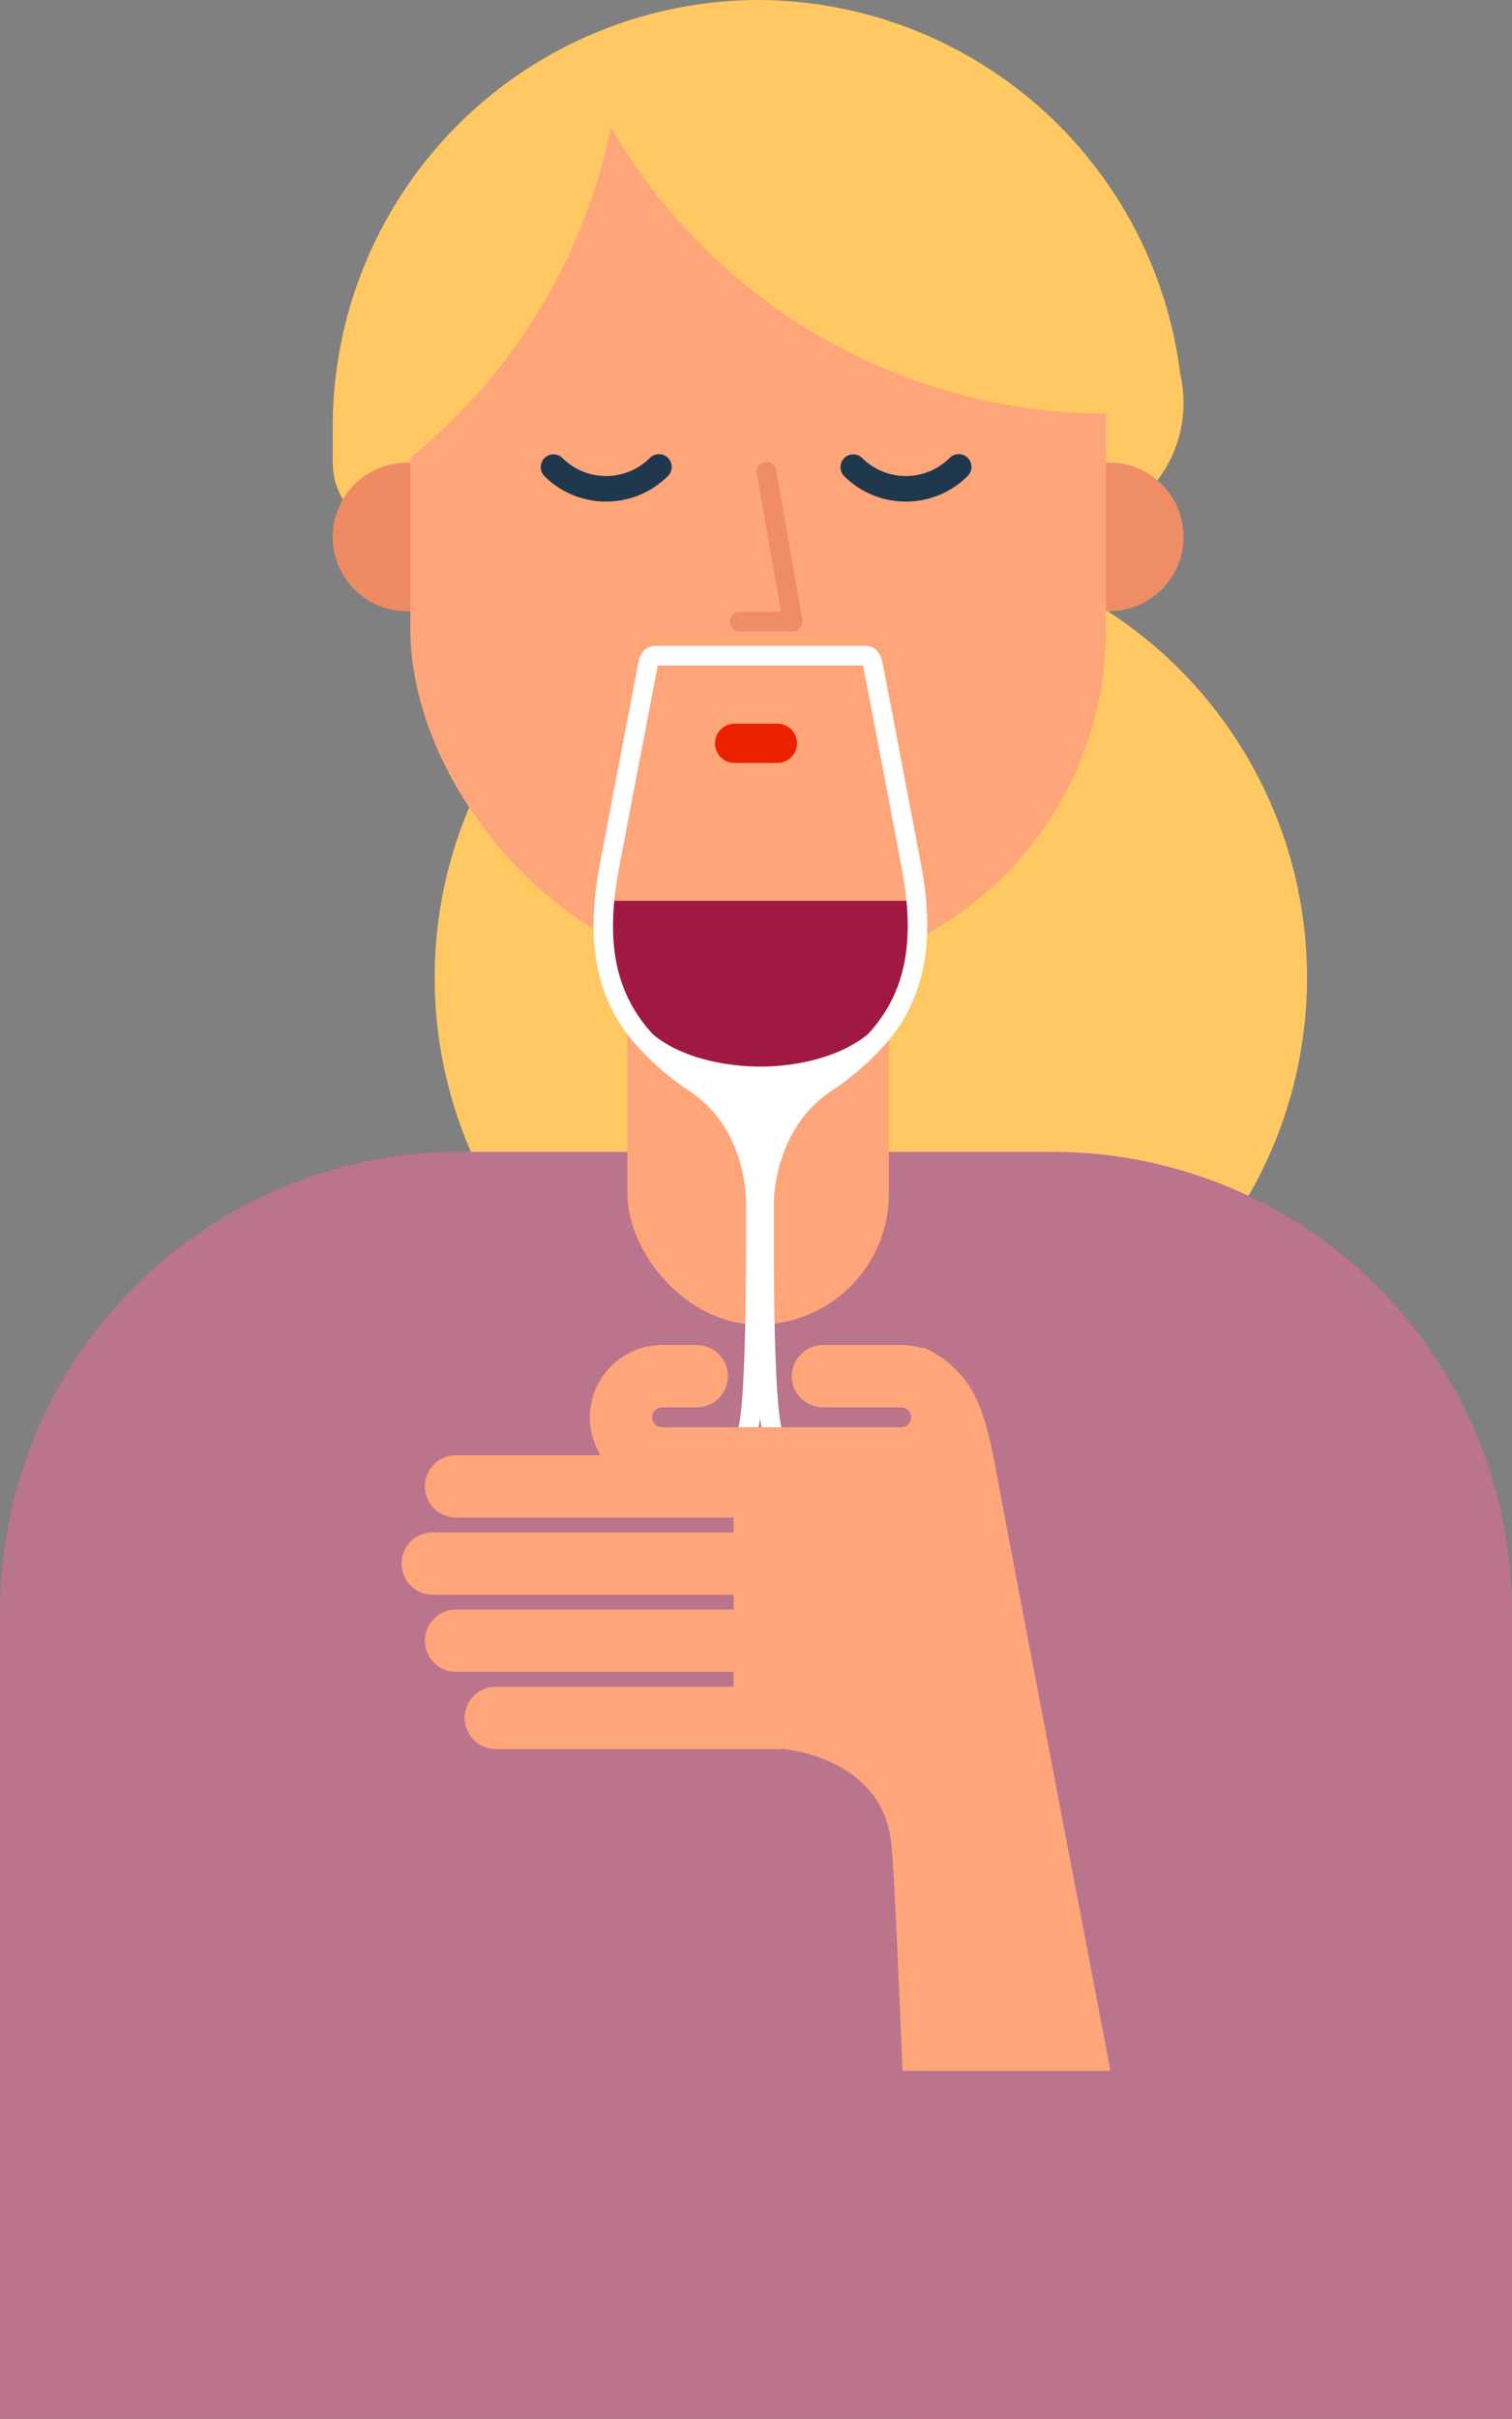 <svg xmlns="http://www.w3.org/2000/svg" width="103.763" height="165.935" viewBox="0 0 103.763 165.935">
  <rect x="0" y="0" width="103.763" height="165.935" fill="#808080" stroke="none"/>
  <g id="Groupe_382" data-name="Groupe 382" transform="translate(-4826.549 -69.045)">
    <g id="Groupe_357" data-name="Groupe 357" transform="translate(4856.379 106.174)">
      <circle id="Ellipse_48" data-name="Ellipse 48" cx="29.933" cy="29.933" r="29.933" transform="translate(0)" fill="#ffc863"/>
    </g>
    <g id="Groupe_359" data-name="Groupe 359" transform="translate(4826.549 148.059)">
      <g id="Groupe_358" data-name="Groupe 358">
        <path id="Tracé_353" data-name="Tracé 353" d="M4930.312,266.766a31.551,31.551,0,0,0-31.458-31.459h-40.846a31.551,31.551,0,0,0-31.458,31.459v55.463h103.763Z" transform="translate(-4826.549 -235.307)" fill="#ba748c"/>
      </g>
    </g>
    <g id="Groupe_363" data-name="Groupe 363" transform="translate(4849.382 95.87)">
      <circle id="Ellipse_49" data-name="Ellipse 49" cx="4.911" cy="4.911" r="4.911" fill="#ffc863"/>
    </g>
    <g id="Groupe_364" data-name="Groupe 364" transform="translate(4890.256 87.925)">
      <circle id="Ellipse_50" data-name="Ellipse 50" cx="8.758" cy="8.758" r="8.758" fill="#ffc863"/>
    </g>
    <g id="Groupe_365" data-name="Groupe 365" transform="translate(4869.604 113.589)">
      <rect id="Rectangle_102" data-name="Rectangle 102" width="17.946" height="46.321" rx="8.973" fill="#ffa57a"/>
    </g>
    <g id="Groupe_366" data-name="Groupe 366" transform="translate(4849.382 100.781)">
      <circle id="Ellipse_51" data-name="Ellipse 51" cx="5.095" cy="5.095" r="5.095" fill="#ee8b63"/>
    </g>
    <g id="Groupe_367" data-name="Groupe 367" transform="translate(4897.583 100.781)">
      <circle id="Ellipse_52" data-name="Ellipse 52" cx="5.095" cy="5.095" r="5.095" fill="#ef8d65"/>
    </g>
    <g id="Groupe_368" data-name="Groupe 368" transform="translate(4854.71 71.501)">
      <rect id="Rectangle_103" data-name="Rectangle 103" width="47.734" height="64.606" rx="23.867" transform="translate(0 0)" fill="#ffa57a"/>
    </g>
    <g id="Groupe_369" data-name="Groupe 369" transform="translate(4884.213 100.199)">
      <path id="Tracé_355" data-name="Tracé 355" d="M4952.39,137.852a5.965,5.965,0,0,1-4.245-1.758.876.876,0,0,1,1.238-1.239,4.253,4.253,0,0,0,6.014,0,.875.875,0,1,1,1.238,1.238A5.963,5.963,0,0,1,4952.39,137.852Z" transform="translate(-4947.888 -134.599)" fill="#1f384e"/>
    </g>
    <g id="Groupe_370" data-name="Groupe 370" transform="translate(4863.644 100.199)">
      <path id="Tracé_356" data-name="Tracé 356" d="M4909.105,137.852a5.966,5.966,0,0,1-4.245-1.758.876.876,0,0,1,1.238-1.239,4.253,4.253,0,0,0,6.014,0,.875.875,0,1,1,1.238,1.238A5.962,5.962,0,0,1,4909.105,137.852Z" transform="translate(-4904.604 -134.599)" fill="#1f384e"/>
    </g>
    <g id="Groupe_371" data-name="Groupe 371" transform="translate(4876.666 100.728)">
      <path id="Tracé_357" data-name="Tracé 357" d="M4936.29,147.345h-3.61a.674.674,0,1,1,0-1.347h2.808l-1.666-9.494a.673.673,0,1,1,1.327-.233l1.805,10.284a.675.675,0,0,1-.663.79Z" transform="translate(-4932.006 -135.713)" fill="#ef8d65"/>
    </g>
    <g id="Groupe_373" data-name="Groupe 373" transform="translate(4849.383 69.045)">
      <g id="Groupe_372" data-name="Groupe 372" transform="translate(0)">
        <path id="Tracé_358" data-name="Tracé 358" d="M4903.791,69.045h0a29.281,29.281,0,0,0-29.195,29.2v2.447h5.027a39.406,39.406,0,0,0,14.068-22.916,39.345,39.345,0,0,0,33.966,19.649h0a39.138,39.138,0,0,0,5.3-.37A29.283,29.283,0,0,0,4903.791,69.045Z" transform="translate(-4874.596 -69.045)" fill="#ffc863"/>
      </g>
    </g>
    <g id="Groupe_374" data-name="Groupe 374" transform="translate(4875.617 118.688)">
      <path id="Tracé_359" data-name="Tracé 359" d="M4934.079,176.2h-2.931a1.347,1.347,0,1,1,0-2.694h2.931a1.347,1.347,0,1,1,0,2.694Z" transform="translate(-4929.8 -173.504)" fill="#ed2000"/>
    </g>
    <g id="Groupe_375" data-name="Groupe 375" transform="translate(4867.604 130.839)">
      <path id="Tracé_360" data-name="Tracé 360" d="M4913.524,199.073h21.32s1.278,7.572-2.588,9.249-5.257,3.075-10.362,2.826-8.37-7.087-8.37-7.087S4912.209,202.161,4913.524,199.073Z" transform="translate(-4912.94 -199.073)" fill="#a01942"/>
    </g>
    <g id="Groupe_376" data-name="Groupe 376" transform="translate(4867.279 113.346)">
      <path id="Tracé_361" data-name="Tracé 361" d="M4922.83,216.826a.673.673,0,0,1-.652-.842c.378-1.466.56-6.32.541-14.425v-.6a10.484,10.484,0,0,0-1.239-5.283,8.244,8.244,0,0,0-2.94-3.061A19.38,19.38,0,0,1,4915,189.44c-2.577-3.046-3.312-6.919-2.313-12.19.882-4.653,2.447-12.8,2.634-13.772.2-1.016.7-1.224,1.4-1.213h13.954c.578,0,1.186.083,1.411,1.174.233,1.125,2.24,11.7,2.641,13.811,1,5.27.265,9.144-2.313,12.19a19.411,19.411,0,0,1-3.542,3.172,8.249,8.249,0,0,0-2.941,3.061,10.517,10.517,0,0,0-1.3,5.283v.6c-.019,8.106.163,12.959.541,14.425a.674.674,0,0,1-1.3.336,9.354,9.354,0,0,1-.192-1.117,9.049,9.049,0,0,1-.192,1.117A.673.673,0,0,1,4922.83,216.826Zm-6.164-53.214c-.008.032-.017.072-.027.121-.187.974-1.75,9.117-2.633,13.769-.93,4.906-.308,8.32,2.019,11.069a18.277,18.277,0,0,0,3.316,2.961,9.527,9.527,0,0,1,3.354,3.565,15.451,15.451,0,0,1,1,2.583,17.09,17.09,0,0,1,1.02-2.583,9.527,9.527,0,0,1,3.354-3.565,18.277,18.277,0,0,0,3.316-2.961c2.326-2.749,2.948-6.163,2.018-11.069-1.156-6.1-2.456-12.925-2.635-13.788-.008-.041-.016-.075-.024-.1h-14.075Z" transform="translate(-4912.253 -162.264)" fill="#fff"/>
    </g>
    <g id="Groupe_377" data-name="Groupe 377" transform="translate(4869.107 138.321)">
      <path id="Tracé_362" data-name="Tracé 362" d="M4925.723,219.716c-2.055,0-7.1-.4-9.538-4.116a.505.505,0,1,1,.845-.555c2.231,3.4,7.218,3.661,8.693,3.661,3.06,0,6.95-.96,8.692-3.658a.505.505,0,0,1,.848.549C4932.793,219.419,4927.336,219.716,4925.723,219.716Z" transform="translate(-4916.102 -214.817)" fill="#fff"/>
    </g>
    <g id="Groupe_379" data-name="Groupe 379" transform="translate(4854.104 161.317)">
      <g id="Groupe_378" data-name="Groupe 378" transform="translate(0 0)">
        <path id="Tracé_363" data-name="Tracé 363" d="M4922.37,264.7a5.035,5.035,0,0,0-1.206-.91c-.677-.432-.883-.41-.905-.408l-.077.013-.075-.02a4.944,4.944,0,0,0-1.284-.175h-5.371a2.138,2.138,0,0,0,0,4.276h5.371a.681.681,0,1,1,0,1.362h-16.414a.681.681,0,1,1,0-1.362h2.381a2.138,2.138,0,0,0,0-4.276h-2.381a4.962,4.962,0,0,0-4.957,4.957,4.895,4.895,0,0,0,.471,2.093l.238.509h-9.889a2.138,2.138,0,0,0,0,4.276h19.041v1.017h-20.645a2.138,2.138,0,0,0,0,4.276h20.645v1.017h-19.041a2.138,2.138,0,0,0,0,4.277h19.041v1.016H4891a2.138,2.138,0,0,0,0,4.277h19.727c.094.006,6.828.563,7.413,6.487.162,1.642.42,6.888.769,15.592h14.277c-4.9-25.613-7.447-38.949-7.774-40.762C4924.694,268.272,4924.086,266.244,4922.37,264.7Z" transform="translate(-4884.53 -263.205)" fill="#ffa57a"/>
      </g>
    </g>
    <g id="Groupe_380" data-name="Groupe 380" transform="translate(4873.448 141.889)">
      <path id="Tracé_364" data-name="Tracé 364" d="M4925.235,222.324l5.281.827,5.458-.827-.6,1.2-2.939,2.533-1.437,3.965-.845-.152-1.212-3.3-2.358-2.631Z" transform="translate(-4925.235 -222.324)" fill="#fff"/>
    </g>
    <g id="Groupe_381" data-name="Groupe 381" transform="translate(4888.48 211.11)">
      <path id="Tracé_365" data-name="Tracé 365" d="M4956.865,367.981h14.277l6.443,23.87h-20.545Z" transform="translate(-4956.865 -367.981)" fill="#ba748c"/>
    </g>
  </g>
</svg>
